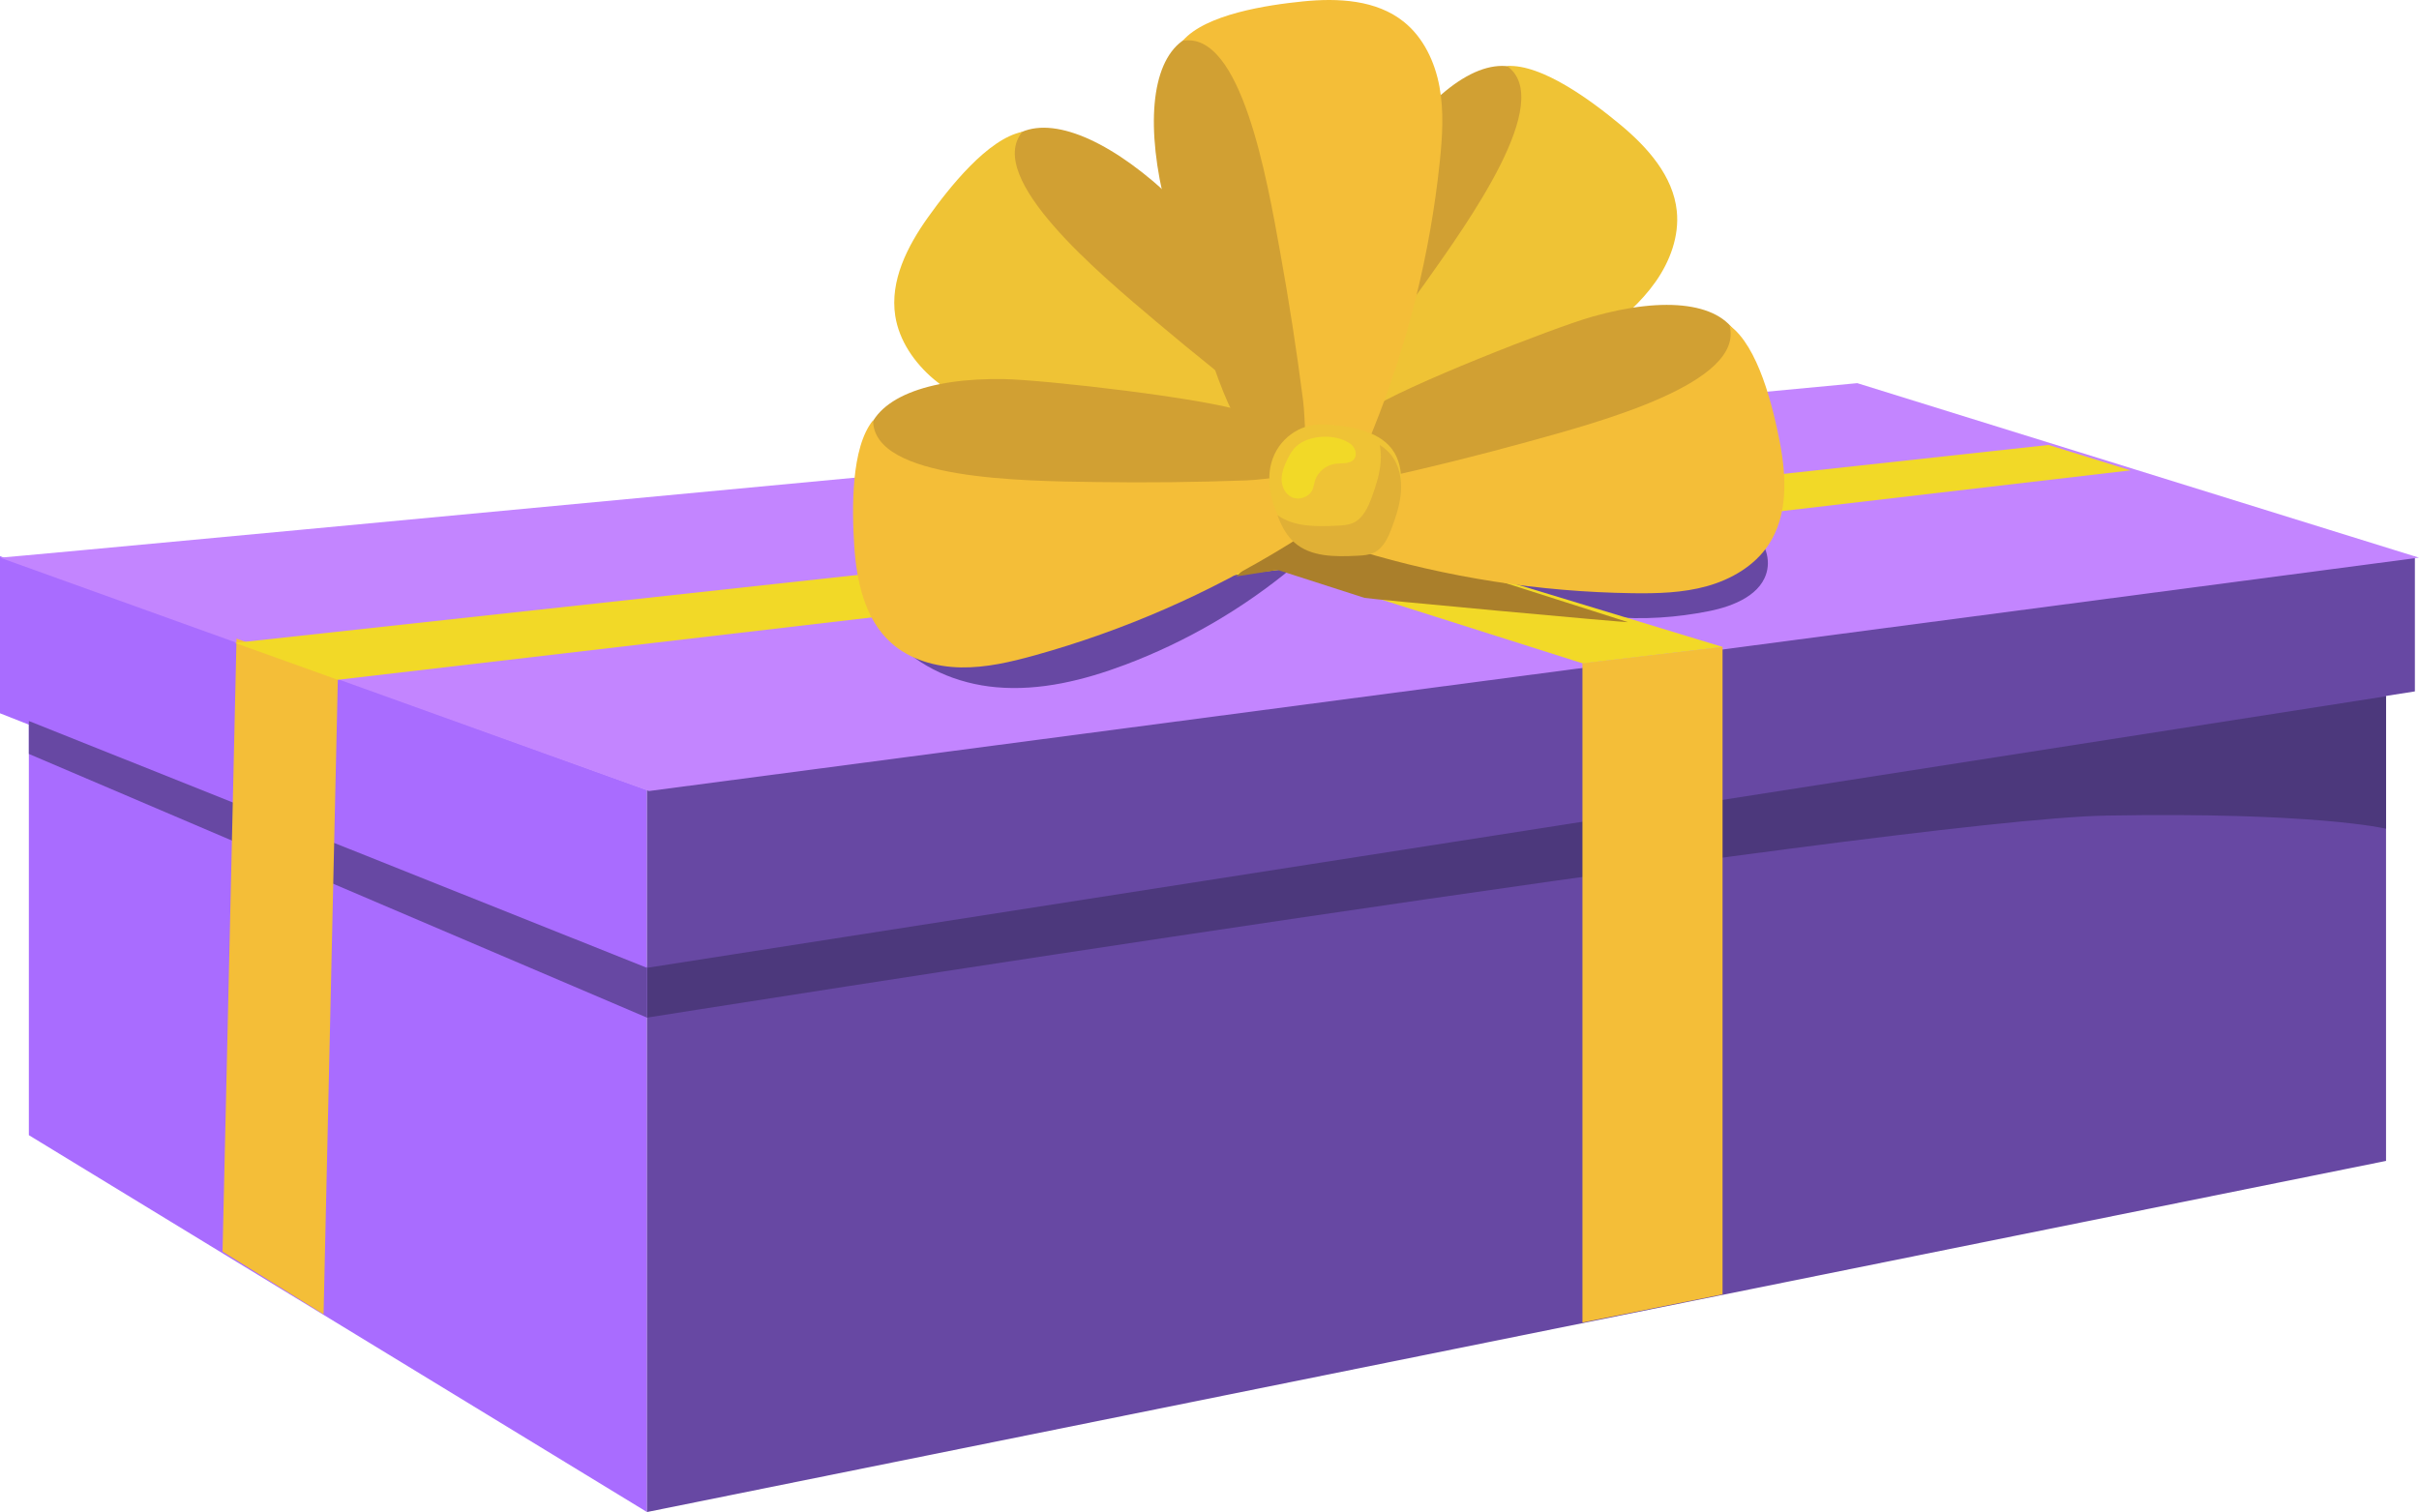 <?xml version="1.0" encoding="UTF-8"?>
<svg width="587px" height="367px" viewBox="0 0 587 367" version="1.1" xmlns="http://www.w3.org/2000/svg" xmlns:xlink="http://www.w3.org/1999/xlink">
    <title>Reciprocity</title>
    <g id="Page-1" stroke="none" stroke-width="1" fill="none" fill-rule="evenodd">
        <g id="Group">
            <polyline id="Fill-27" fill="#A96CFF" points="7 175 7 275.527 157 367 157 234.783 7 175"></polyline>
            <polyline id="Fill-28" fill="#6748A3" points="157 234.516 579 166 579 281.774 157 367 157 234.516"></polyline>
            <polyline id="Fill-29" fill="#A96CFF" points="157 235 157 191.721 0 135 0 173.129 157 235"></polyline>
            <polyline id="Fill-30" fill="#6748A3" points="157 191.721 586 135 586 167.818 157 235 157 191.721"></polyline>
            <path d="M0,135.353 C4.39,135.164 450.691,93 450.691,93 L587,135.353 L157.472,192 L0,135.353" id="Fill-31" fill="#C385FF"></path>
            <path d="M579,169 L157,234.91 L157,247 C157,247 460.217,198.868 511.032,197.96 C561.853,197.052 579,201.138 579,201.138 L579,169" id="Fill-32" fill="#4C387C"></path>
            <polyline id="Fill-33" fill="#6748A3" points="157 234.914 7 175 7 182.993 157 247 157 234.914"></polyline>
            <polyline id="Fill-34" fill="#F4BE38" points="57.397 155 54 303.783 78.517 319 82 164.002 57.397 155"></polyline>
            <polyline id="Fill-35" fill="#F4BE38" points="384 160.946 384 321 418 314.163 418 157 384 160.946"></polyline>
            <path d="M241.731,166.806 C252.391,167.756 263.071,165.101 273.093,161.326 C287.842,155.766 301.664,147.72 313.796,137.626 C317.665,134.403 321.496,130.899 326.228,129.189 C333.327,126.625 341.315,128.549 348.082,131.886 C354.855,135.223 360.89,139.905 367.632,143.3 C382.03,150.545 399.014,151.492 414.801,148.314 C420.799,147.106 427.691,144.288 428.849,138.264 C429.631,134.198 427.278,130.036 423.997,127.527 C420.717,125.018 416.636,123.841 412.642,122.785 C403.058,120.25 393.373,118.119 383.689,116.028 C363.638,111.697 343.174,107.506 322.76,109.52 C300.074,111.758 278.915,121.501 257.105,128.153 C249.13,130.587 240.992,132.629 233.417,136.128 C229.154,138.097 225.073,140.555 221.536,143.658 C219.645,145.311 217.899,147.143 216.415,149.167 C214.531,151.729 214.468,152.336 216.59,154.786 C222.85,162.032 232.334,165.97 241.731,166.806" id="Fill-36" fill="#6748A3"></path>
            <polyline id="Fill-37" fill="#F2D927" points="81.965 165 517 114.165 497.105 108 57 156.042 81.965 165"></polyline>
            <path d="M384.024,161 L232,112.804 C232,112.804 260.083,110.149 261.655,110 C263.227,109.851 418,157.026 418,157.026 L384.024,161" id="Fill-38" fill="#F2D927"></path>
            <path d="M300,139.913 L310.033,138.33 C310.033,138.33 330.293,144.851 331.095,145.11 C331.904,145.369 395.905,151.272 394.99,150.99 C394.075,150.708 330.042,130.253 330.042,130.253 C330.042,130.253 312.082,128.857 311.625,129.012 C311.167,129.167 300,139.913 300,139.913" id="Fill-39" fill="#AA7F2B"></path>
            <path d="M369.631,17.21 C361.08,12.864 349.278,20.492 338.524,35.793 C333.019,43.628 313.445,77.993 310.532,87.669 C309.119,92.367 307.945,97.202 308.002,102.107 C308.052,107.011 309.427,112.036 312.616,115.772 C313.464,116.761 314.499,117.69 315.78,117.934 C316.803,118.129 317.858,117.861 318.856,117.55 C324.111,115.909 328.926,113.048 333.232,109.618 C338.939,105.067 343.766,99.537 348.563,94.039 C358.726,82.383 369.009,70.557 375.852,56.702 C378.752,50.829 381.031,44.476 381,37.931 C380.931,25.627 376.944,20.926 369.631,17.21" id="Fill-40" fill="#D1A033"></path>
            <path d="M345.803,68.708 C356.198,54.042 377.501,24.474 365.709,16.02 C374.249,15.513 386.329,24.567 393.153,30.231 C399.775,35.722 406.028,42.714 406.899,51.249 C407.513,57.313 405.258,63.407 401.743,68.4 C398.228,73.392 393.529,77.426 388.729,81.218 C371.135,95.135 351.562,106.572 330.785,115.086 C327.364,116.488 323.83,117.827 320.133,117.98 C314.964,118.193 310.353,116.728 312.571,111.989 C314.883,107.032 320.597,102.176 324.024,97.83 C331.53,88.308 338.792,78.597 345.803,68.708" id="Fill-41" fill="#EFC335"></path>
            <path d="M421.896,82.17 C418.074,73.357 404.21,71.802 386.312,76.886 C377.142,79.49 340.456,93.811 332.12,99.495 C328.074,102.255 324.127,105.276 321.077,109.127 C318.026,112.978 315.91,117.763 316.003,122.697 C316.028,124.003 316.24,125.385 317.068,126.387 C317.727,127.191 318.705,127.65 319.67,128.041 C324.737,130.103 330.234,130.934 335.7,130.996 C342.953,131.078 350.143,129.839 357.29,128.603 C372.436,125.984 387.781,123.305 401.763,116.864 C407.696,114.133 413.455,110.638 417.551,105.52 C425.264,95.9 425.165,89.707 421.896,82.17" id="Fill-42" fill="#D1A033"></path>
            <path d="M370.771,107.22 C388.15,102.426 423.44,92.98 419.7,79 C426.628,83.997 430.212,98.619 431.891,107.31 C433.52,115.735 433.908,125.089 429.147,132.242 C425.77,137.326 420.144,140.618 414.249,142.266 C408.354,143.914 402.152,144.07 396.025,143.98 C373.559,143.652 351.137,140.16 329.642,133.64 C326.103,132.567 322.519,131.376 319.562,129.163 C315.428,126.069 312.796,122.026 317.52,119.755 C322.469,117.38 329.981,117.226 335.394,116.024 C347.259,113.388 359.056,110.453 370.771,107.22" id="Fill-43" fill="#F4BE38"></path>
            <path d="M245.009,33.898 C252.179,27.551 265.534,31.943 279.824,44.008 C287.145,50.186 314.821,78.432 320.095,87.039 C322.657,91.219 325.024,95.592 326.217,100.34 C327.41,105.087 327.36,110.284 325.225,114.694 C324.654,115.861 323.888,117.018 322.714,117.576 C321.772,118.023 320.686,118.028 319.643,117.98 C314.137,117.72 308.75,116.17 303.714,113.942 C297.034,110.986 290.956,106.862 284.916,102.762 C272.12,94.069 259.167,85.24 249.027,73.588 C244.726,68.648 240.903,63.091 239.277,56.763 C236.213,44.869 238.875,39.326 245.009,33.898" id="Fill-44" fill="#D1A033"></path>
            <path d="M280.692,78.168 C266.923,66.546 238.84,43.202 248.086,32 C239.703,33.671 230.338,45.528 225.177,52.762 C220.179,59.776 215.919,68.154 217.245,76.67 C218.19,82.721 221.918,88.072 226.579,92.035 C231.239,95.999 236.807,98.727 242.4,101.199 C262.931,110.269 284.739,116.43 306.979,119.442 C310.638,119.938 314.392,120.345 318.002,119.558 C323.044,118.457 327.129,115.865 323.782,111.82 C320.285,107.588 313.535,104.316 309.118,100.959 C299.453,93.605 289.975,86.005 280.692,78.168" id="Fill-45" fill="#EFC335"></path>
            <path d="M289.911,8.389 C280.794,11.422 277.984,25.154 281.411,43.518 C283.165,52.921 294.074,90.913 298.972,99.761 C301.349,104.058 303.996,108.278 307.548,111.677 C311.107,115.076 315.672,117.618 320.589,117.969 C321.897,118.063 323.286,117.977 324.362,117.238 C325.223,116.646 325.77,115.709 326.242,114.784 C328.757,109.897 330.083,104.467 330.649,99.006 C331.391,91.761 330.813,84.454 330.234,77.194 C329.008,61.802 327.738,46.209 322.607,31.639 C320.425,25.463 317.477,19.389 312.755,14.828 C303.883,6.253 297.714,5.795 289.911,8.389" id="Fill-46" fill="#D1A033"></path>
            <path d="M310.631,61.106 C307.429,43.395 301.212,7.446 287,9.903 C292.583,3.46 307.417,1.223 316.189,0.339 C324.7,-0.517 334.019,-0.057 340.69,5.322 C345.434,9.144 348.2,15.034 349.307,21.045 C350.414,27.055 350.01,33.239 349.375,39.32 C347.038,61.632 341.561,83.609 333.168,104.394 C331.787,107.816 330.283,111.273 327.821,114.013 C324.377,117.843 320.131,120.098 318.303,115.191 C316.388,110.058 316.904,102.575 316.195,97.081 C314.647,85.044 312.788,73.047 310.631,61.106" id="Fill-47" fill="#F4BE38"></path>
            <path d="M210.395,106.18 C211.893,96.712 225.002,91.679 243.714,92.016 C253.295,92.188 292.635,96.635 302.185,99.988 C306.822,101.616 311.422,103.52 315.369,106.454 C319.311,109.386 322.576,113.459 323.729,118.237 C324.036,119.502 324.18,120.886 323.622,122.064 C323.184,123.007 322.344,123.699 321.511,124.32 C317.093,127.6 311.948,129.803 306.64,131.256 C299.603,133.182 292.284,133.822 285.015,134.453 C269.606,135.791 253.984,137.121 238.744,134.48 C232.277,133.36 225.792,131.459 220.509,127.573 C210.577,120.268 209.111,114.275 210.395,106.18" id="Fill-48" fill="#D1A033"></path>
            <path d="M266.163,117.006 C248.21,116.749 211.812,116.507 211.874,102 C206.458,108.6 206.714,123.691 207.294,132.544 C207.862,141.13 209.852,150.302 216.255,156.038 C220.797,160.114 227.05,161.886 233.147,161.994 C239.243,162.102 245.265,160.684 251.143,159.05 C272.709,153.051 293.426,143.996 312.489,132.237 C315.628,130.301 318.779,128.239 321.069,125.344 C324.271,121.299 325.787,116.71 320.651,115.703 C315.285,114.649 308.009,116.399 302.486,116.602 C290.387,117.045 278.275,117.181 266.163,117.006" id="Fill-49" fill="#F4BE38"></path>
            <path d="M308.522,112.312 C307.472,116.16 308.092,120.314 309.611,124.008 C310.484,126.113 311.667,128.14 313.4,129.648 C317.513,133.222 323.624,133.156 329.116,132.89 C330.514,132.823 331.957,132.745 333.222,132.16 C335.614,131.058 336.822,128.458 337.746,126.034 C338.802,123.258 339.758,120.402 339.96,117.445 C340.169,114.489 339.574,111.392 337.784,109.002 C334.279,104.318 326.838,103.321 321.309,103.019 C315.336,102.692 310.066,106.666 308.522,112.312" id="Fill-50" fill="#EFC335"></path>
            <path d="M337.836,110.776 C337.021,109.652 335.984,108.744 334.816,108 C335.069,109.313 335.137,110.674 335.045,112.006 C334.841,114.99 333.915,117.874 332.883,120.676 C331.981,123.122 330.802,125.747 328.467,126.86 C327.226,127.45 325.824,127.528 324.452,127.597 C319.474,127.846 313.971,127.916 310,125.031 C310.105,125.331 310.216,125.629 310.334,125.923 C311.18,128.048 312.341,130.094 314.033,131.616 C318.042,135.224 324.008,135.157 329.369,134.889 C330.734,134.821 332.142,134.742 333.377,134.153 C335.718,133.04 336.891,130.415 337.793,127.969 C338.831,125.166 339.757,122.283 339.961,119.299 C340.165,116.314 339.584,113.188 337.836,110.776" id="Fill-51" fill="#E0B036"></path>
            <path d="M314.478,108.405 C313.549,109.273 312.928,110.401 312.377,111.534 C311.634,113.069 310.981,114.704 311,116.403 C311.02,118.1 311.839,119.882 313.396,120.65 C315.195,121.537 317.68,120.666 318.481,118.865 C318.788,118.172 318.865,117.405 319.089,116.681 C319.749,114.537 321.779,112.856 324.066,112.571 C325.635,112.375 327.53,112.678 328.536,111.488 C329.49,110.363 328.863,108.539 327.652,107.685 C324.168,105.235 317.648,105.442 314.478,108.405" id="Fill-52" fill="#F2D927"></path>
        </g>
    </g>
</svg>